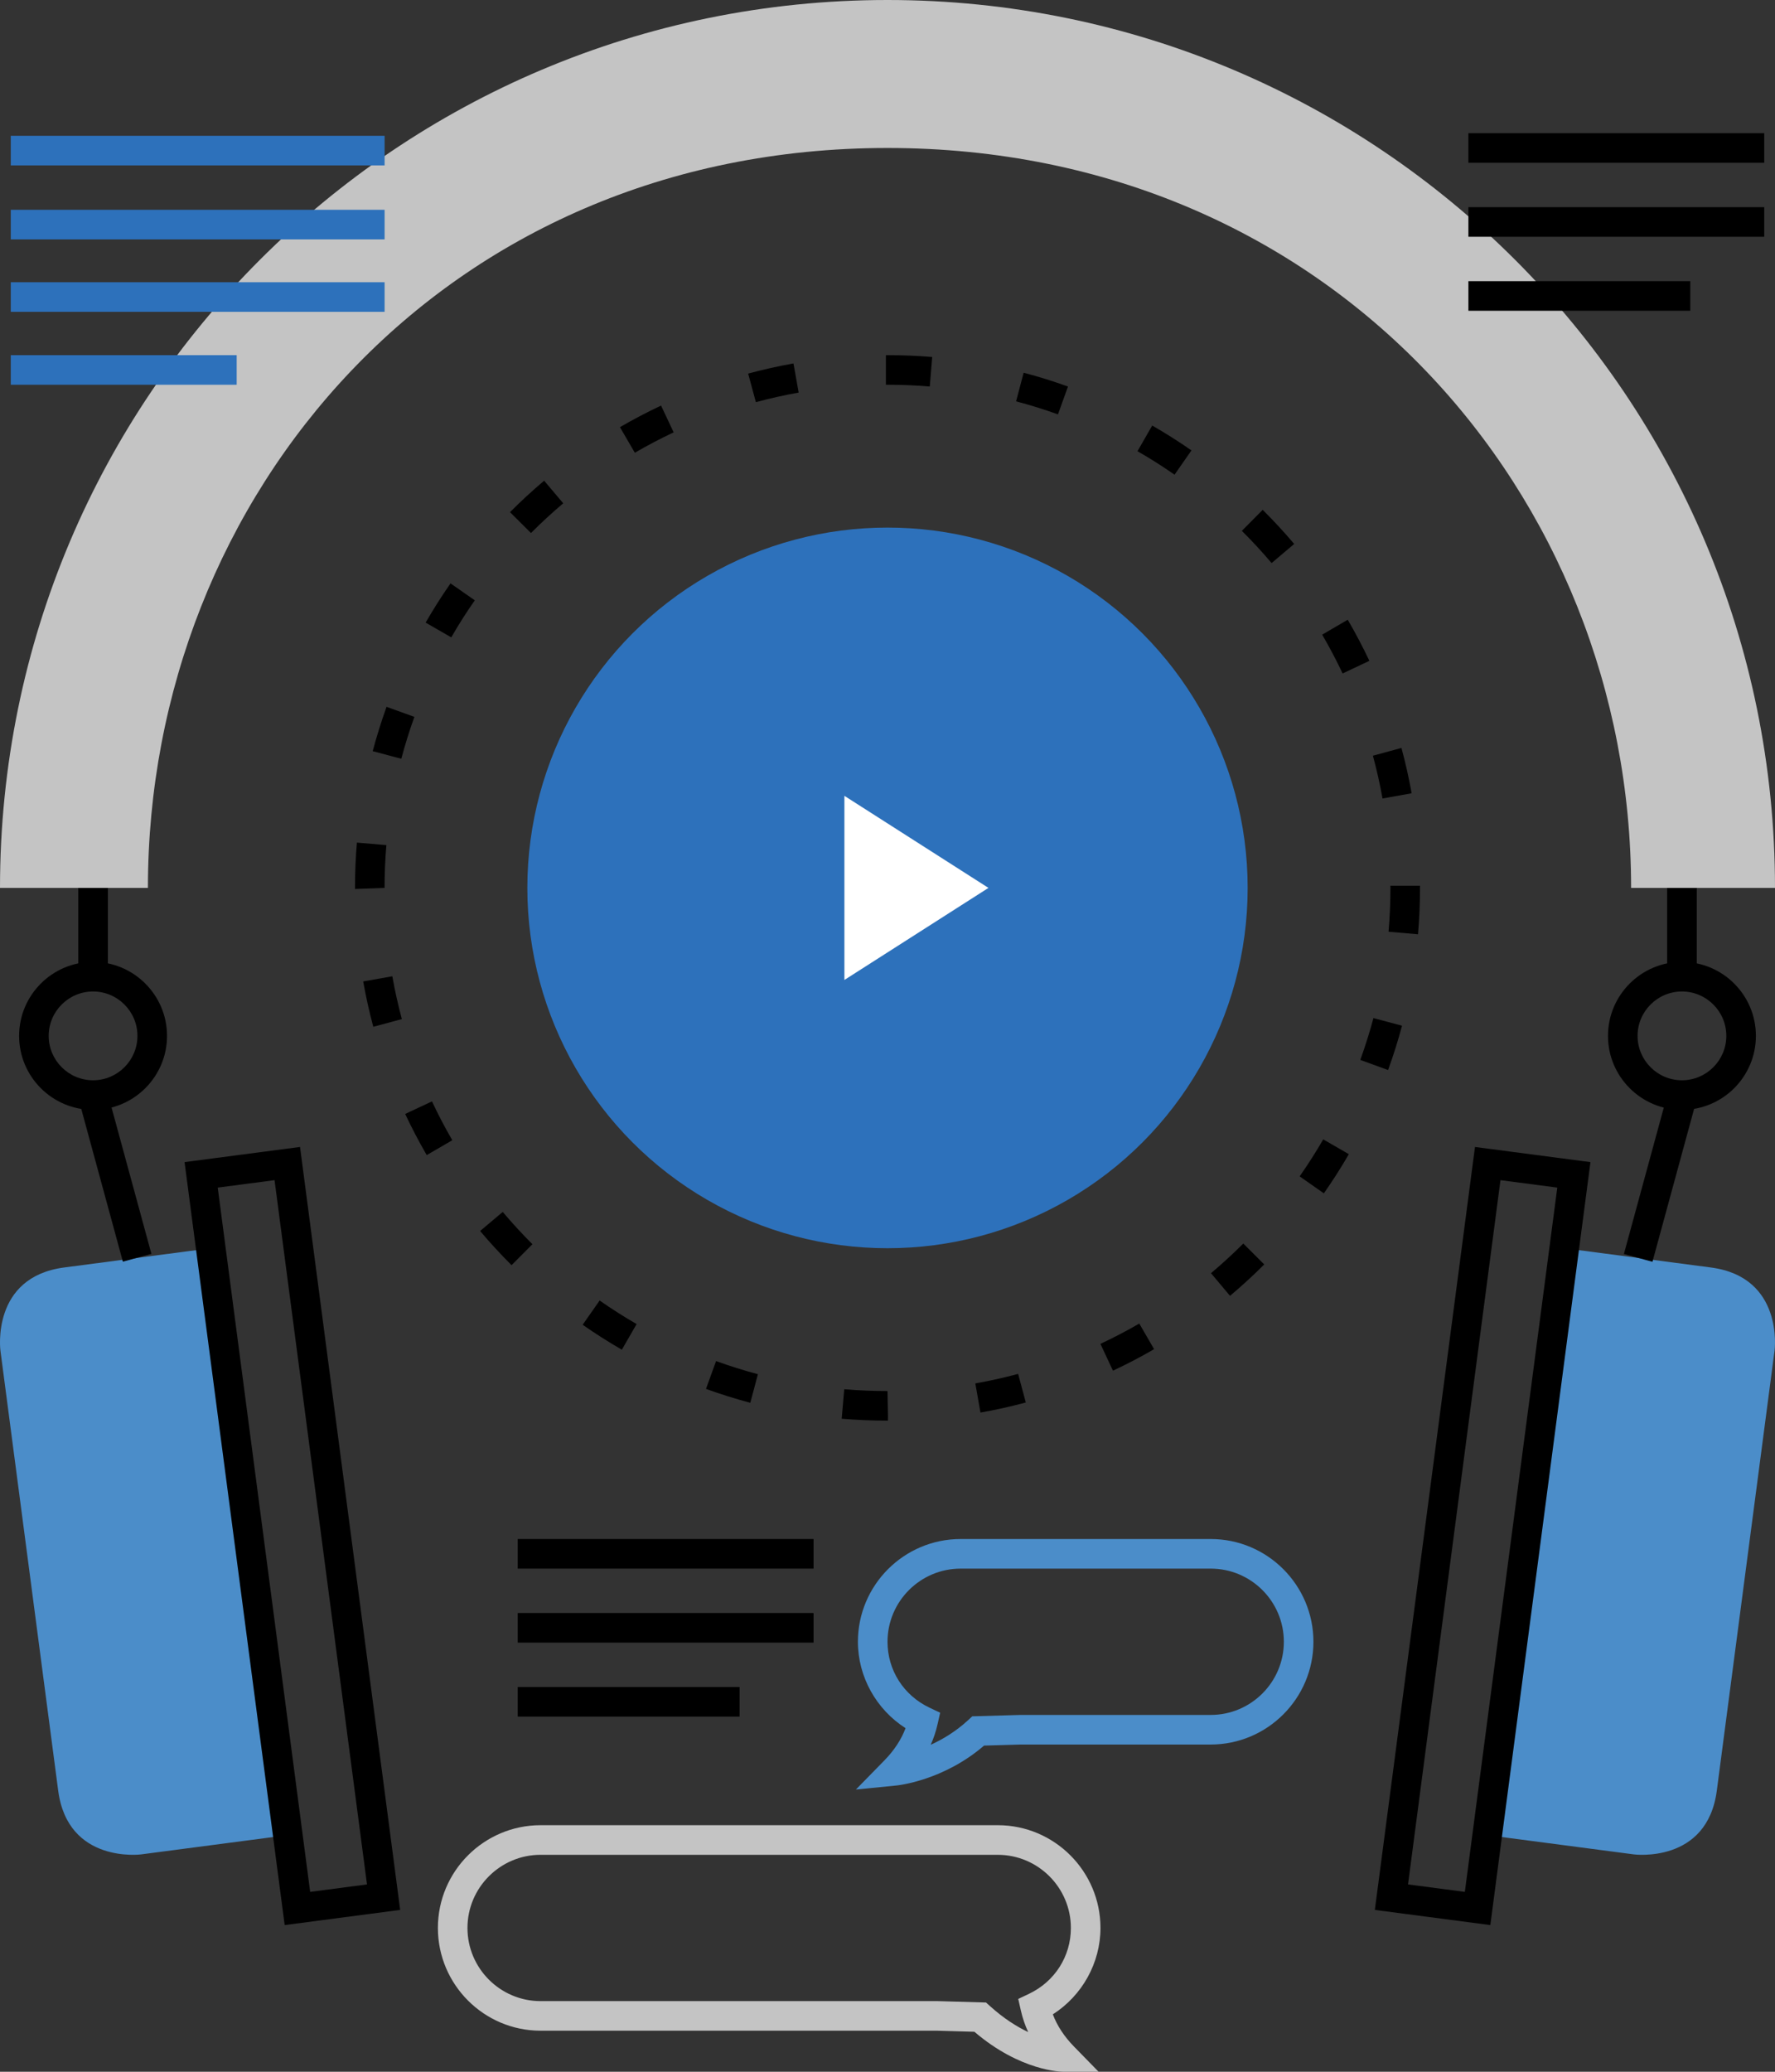 <?xml version="1.0" encoding="iso-8859-1"?>
<!-- Generator: Adobe Illustrator 17.0.0, SVG Export Plug-In . SVG Version: 6.00 Build 0)  -->
<!DOCTYPE svg PUBLIC "-//W3C//DTD SVG 1.1//EN" "http://www.w3.org/Graphics/SVG/1.1/DTD/svg11.dtd">
<svg version="1.1" id="support" xmlns="http://www.w3.org/2000/svg" xmlns:xlink="http://www.w3.org/1999/xlink" x="0px" y="0px"
	 width="120px" height="140px" viewBox="0 0 120 140" style="enable-background:new 0 0 120 140;" xml:space="preserve">
<rect x="0" y="0" width="120" height="140" fill="#333333" stroke="none"/>
<g id="support_1_">
	<g>
		<g>
			<rect x="35.001" y="104" width="20" height="2"/>
		</g>
		<g>
			<rect x="35.001" y="109" width="20" height="2"/>
		</g>
		<g>
			<rect x="35.001" y="114" width="15" height="2"/>
		</g>
		<g>
			<path style="fill:#C4C4C4;" d="M60,0c33.164,0,60,26.836,60,60l0,0h-9.728l0,0C110.272,33.469,90,10,60,10c-30,0-50,23.469-50,50
				h2H0l0,0C0,26.836,26.836,0,60,0z"/>
		</g>
		<g>
			<g>
				<path style="fill:#4B8DC9;" d="M19.457,124.009l-9.915,1.302c0,0-4.958,0.651-5.608-4.307S0.028,91.259,0.028,91.259
					s-0.651-4.958,4.307-5.608c4.957-0.651,9.914-1.302,9.914-1.302L19.457,124.009z"/>
			</g>
			<g>
				<rect x="2.091" y="78.5" transform="matrix(0.263 0.965 -0.965 0.263 82.441 51.065)" width="11.402" height="2"/>
			</g>
			<g>
				<path d="M6.292,75c-2.757,0-5-2.243-5-5s2.243-5,5-5c2.757,0,5,2.243,5,5S9.049,75,6.292,75z M6.292,67c-1.654,0-3,1.346-3,3
					s1.346,3,3,3c1.654,0,3-1.346,3-3S7.946,67,6.292,67z"/>
			</g>
			<g>
				<rect x="5.292" y="60" width="2" height="6"/>
			</g>
			<g>
				<path d="M19.246,130.088L12.477,78.53l7.807-1.025l6.77,51.557L19.246,130.088z M14.72,80.253l6.249,47.592l3.842-0.505
					l-6.25-47.591L14.72,80.253z"/>
			</g>
		</g>
		<g>
			<g>
				<rect x="112.709" y="60" width="2" height="6"/>
			</g>
			<g>
				<g>
					<path style="fill:#4B8DC9;" d="M100.543,124.009l9.915,1.302c0,0,4.958,0.651,5.608-4.307
						c0.65-4.957,3.905-29.745,3.905-29.745s0.651-4.958-4.307-5.608c-4.957-0.651-9.914-1.302-9.914-1.302L100.543,124.009z"/>
				</g>
				<g>
					<rect x="111.209" y="73.799" transform="matrix(0.965 0.263 -0.263 0.965 24.876 -26.727)" width="2" height="11.402"/>
				</g>
				<g>
					<path d="M113.709,75c-2.757,0-5-2.243-5-5s2.243-5,5-5c2.757,0,5,2.243,5,5S116.466,75,113.709,75z M113.709,67
						c-1.654,0-3,1.346-3,3s1.346,3,3,3c1.654,0,3-1.346,3-3S115.363,67,113.709,67z"/>
				</g>
				<g>
					<path d="M100.755,130.088l-7.808-1.025l6.77-51.557l7.807,1.025L100.755,130.088z M95.19,127.34l3.842,0.505l6.249-47.592
						l-3.841-0.504L95.19,127.34z"/>
				</g>
			</g>
		</g>
		<g>
			<circle style="fill:#2D71BB;" cx="60" cy="60" r="24.349"/>
		</g>
		<g>
			<path d="M60.012,96c-1.055,0-2.091-0.044-3.108-0.13l0.17-1.993C58.039,93.959,59.024,94,60.001,94l0.031,1.686L60.029,96
				C60.023,96,60.017,96,60.012,96z M66.284,95.454l-0.347-1.97c0.971-0.171,1.945-0.387,2.894-0.642l0.519,1.932
				C68.345,95.044,67.314,95.273,66.284,95.454z M50.725,94.794c-1.006-0.267-2.014-0.583-2.996-0.939l0.682-1.88
				c0.927,0.336,1.878,0.634,2.828,0.887L50.725,94.794z M75.242,92.624l-0.847-1.812c0.889-0.416,1.772-0.877,2.626-1.372
				l1.003,1.73C77.12,91.695,76.184,92.184,75.242,92.624z M42.04,91.207c-0.906-0.523-1.797-1.09-2.648-1.686l1.146-1.639
				c0.804,0.563,1.646,1.099,2.502,1.592L42.04,91.207z M83.157,87.567l-1.288-1.53c0.755-0.636,1.491-1.31,2.185-2.005l1.415,1.414
				C84.734,86.18,83.956,86.894,83.157,87.567z M34.583,85.495c-0.739-0.737-1.454-1.515-2.125-2.311l1.53-1.288
				c0.633,0.752,1.308,1.486,2.007,2.182L34.583,85.495z M89.501,80.64l-1.638-1.147c0.566-0.808,1.103-1.649,1.595-2.5l1.731,1.001
				C90.668,78.894,90.1,79.785,89.501,80.64z M28.849,78.056c-0.525-0.905-1.016-1.84-1.457-2.781l1.812-0.849
				c0.416,0.888,0.878,1.771,1.375,2.625L28.849,78.056z M93.842,72.308l-1.88-0.684c0.337-0.926,0.636-1.877,0.89-2.827
				l1.933,0.516C94.516,70.32,94.199,71.327,93.842,72.308z M25.237,69.385c-0.271-1.004-0.5-2.035-0.683-3.064l1.97-0.349
				c0.172,0.972,0.389,1.945,0.644,2.893L25.237,69.385z M95.866,63.134l-1.992-0.172c0.084-0.98,0.127-1.977,0.127-2.962l0-0.146h2
				l0,0.136C96.001,61.042,95.955,62.096,95.866,63.134z M24,60.073l0-0.093c0-1.002,0.043-2.032,0.128-3.04l1.993,0.169
				c-0.081,0.952-0.122,1.924-0.122,2.891L24,60.073z M93.466,53.958c-0.174-0.971-0.393-1.944-0.65-2.891l1.93-0.524
				c0.273,1.003,0.504,2.034,0.689,3.063L93.466,53.958z M27.131,51.273l-1.934-0.512c0.267-1.006,0.582-2.015,0.937-2.997
				l1.881,0.68C27.68,49.371,27.383,50.323,27.131,51.273z M90.768,45.51c-0.419-0.888-0.884-1.77-1.381-2.623l1.728-1.008
				c0.526,0.903,1.019,1.837,1.462,2.777L90.768,45.51z M30.508,43.07l-1.733-0.997c0.521-0.905,1.087-1.797,1.683-2.651
				l1.641,1.145C31.535,41.372,31,42.215,30.508,43.07z M85.967,38.05c-0.635-0.751-1.312-1.484-2.011-2.178l1.409-1.42
				c0.74,0.735,1.457,1.51,2.129,2.306L85.967,38.05z M35.897,36.02l-1.418-1.411c0.734-0.737,1.51-1.452,2.308-2.126l1.291,1.527
				C37.324,34.647,36.59,35.323,35.897,36.02z M79.406,32.077c-0.81-0.564-1.653-1.098-2.505-1.587l0.995-1.734
				c0.903,0.518,1.795,1.083,2.653,1.68L79.406,32.077z M42.919,30.595l-1.007-1.729c0.902-0.525,1.838-1.017,2.779-1.459
				l0.852,1.81C44.654,29.635,43.771,30.099,42.919,30.595z M71.524,28.002c-0.924-0.333-1.875-0.629-2.83-0.881l0.51-1.934
				c1.011,0.266,2.02,0.58,2.998,0.933L71.524,28.002z M51.101,27.176l-0.522-1.931c1.004-0.271,2.035-0.502,3.064-0.686
				l0.351,1.969C53.023,26.702,52.05,26.92,51.101,27.176z M62.857,26.118C61.914,26.04,60.953,26,60.001,26h-0.109v-2h0.109
				c1.007,0,2.024,0.042,3.022,0.125L62.857,26.118z"/>
		</g>
		<g>
			<polygon style="fill:#FFFFFF;" points="57.086,66.221 57.086,53.779 66.825,60 			"/>
		</g>
		<g>
			<path style="fill:#C4C4C4;" d="M74.273,140h-2.378c-0.12,0-2.898-0.031-6.019-2.702l-2.533-0.073l-26.795,0
				c-3.829,0-6.944-3.115-6.944-6.944s3.115-6.943,6.944-6.943h30.907c3.829,0,6.943,3.115,6.943,6.943
				c0,2.366-1.24,4.575-3.22,5.839c0.292,0.774,0.772,1.505,1.432,2.179L74.273,140z M36.547,125.339
				c-2.726,0-4.944,2.218-4.944,4.943c0,2.726,2.218,4.944,4.944,4.944h26.824l3.29,0.094l0.273,0.247
				c0.933,0.841,1.819,1.392,2.577,1.751c-0.217-0.471-0.383-0.958-0.496-1.46l-0.176-0.78l0.723-0.343
				c1.749-0.83,2.835-2.536,2.835-4.452c0-2.726-2.218-4.943-4.943-4.943H36.547z"/>
		</g>
		<g>
			<path style="fill:#4B8DC9;" d="M57.864,120.928l1.925-1.967c0.66-0.674,1.139-1.404,1.432-2.179
				c-1.98-1.265-3.221-3.473-3.221-5.839c0-3.829,3.115-6.943,6.944-6.943h16.907c3.829,0,6.944,3.115,6.944,6.943
				s-3.115,6.944-6.944,6.944H69.028l-2.5,0.072c-2.732,2.355-5.792,2.684-5.925,2.697L57.864,120.928z M64.945,106
				c-2.726,0-4.944,2.218-4.944,4.943c0,1.916,1.087,3.622,2.836,4.452l0.723,0.343l-0.176,0.78
				c-0.107,0.476-0.261,0.938-0.462,1.386c0.802-0.364,1.698-0.896,2.534-1.669l0.275-0.254l3.268-0.094l12.853,0
				c2.726,0,4.944-2.218,4.944-4.944c0-2.726-2.218-4.943-4.944-4.943H64.945z"/>
		</g>
		<g>
			<g>
				<rect x="99.272" y="9" width="20" height="2"/>
			</g>
			<g>
				<rect x="99.272" y="14" width="20" height="2"/>
			</g>
			<g>
				<rect x="99.272" y="19" width="15" height="2"/>
			</g>
		</g>
	</g>
	<g>
		<g>
			<rect x="0.729" y="9.177" style="fill:#2D71BB;" width="25.272" height="2"/>
		</g>
		<g>
			<rect x="0.729" y="14.177" style="fill:#2D71BB;" width="25.272" height="2"/>
		</g>
		<g>
			<rect x="0.729" y="19.072" style="fill:#2D71BB;" width="25.272" height="2"/>
		</g>
		<g>
			<rect x="0.729" y="24" style="fill:#2D71BB;" width="15.272" height="2"/>
		</g>
	</g>
</g>
</svg>
